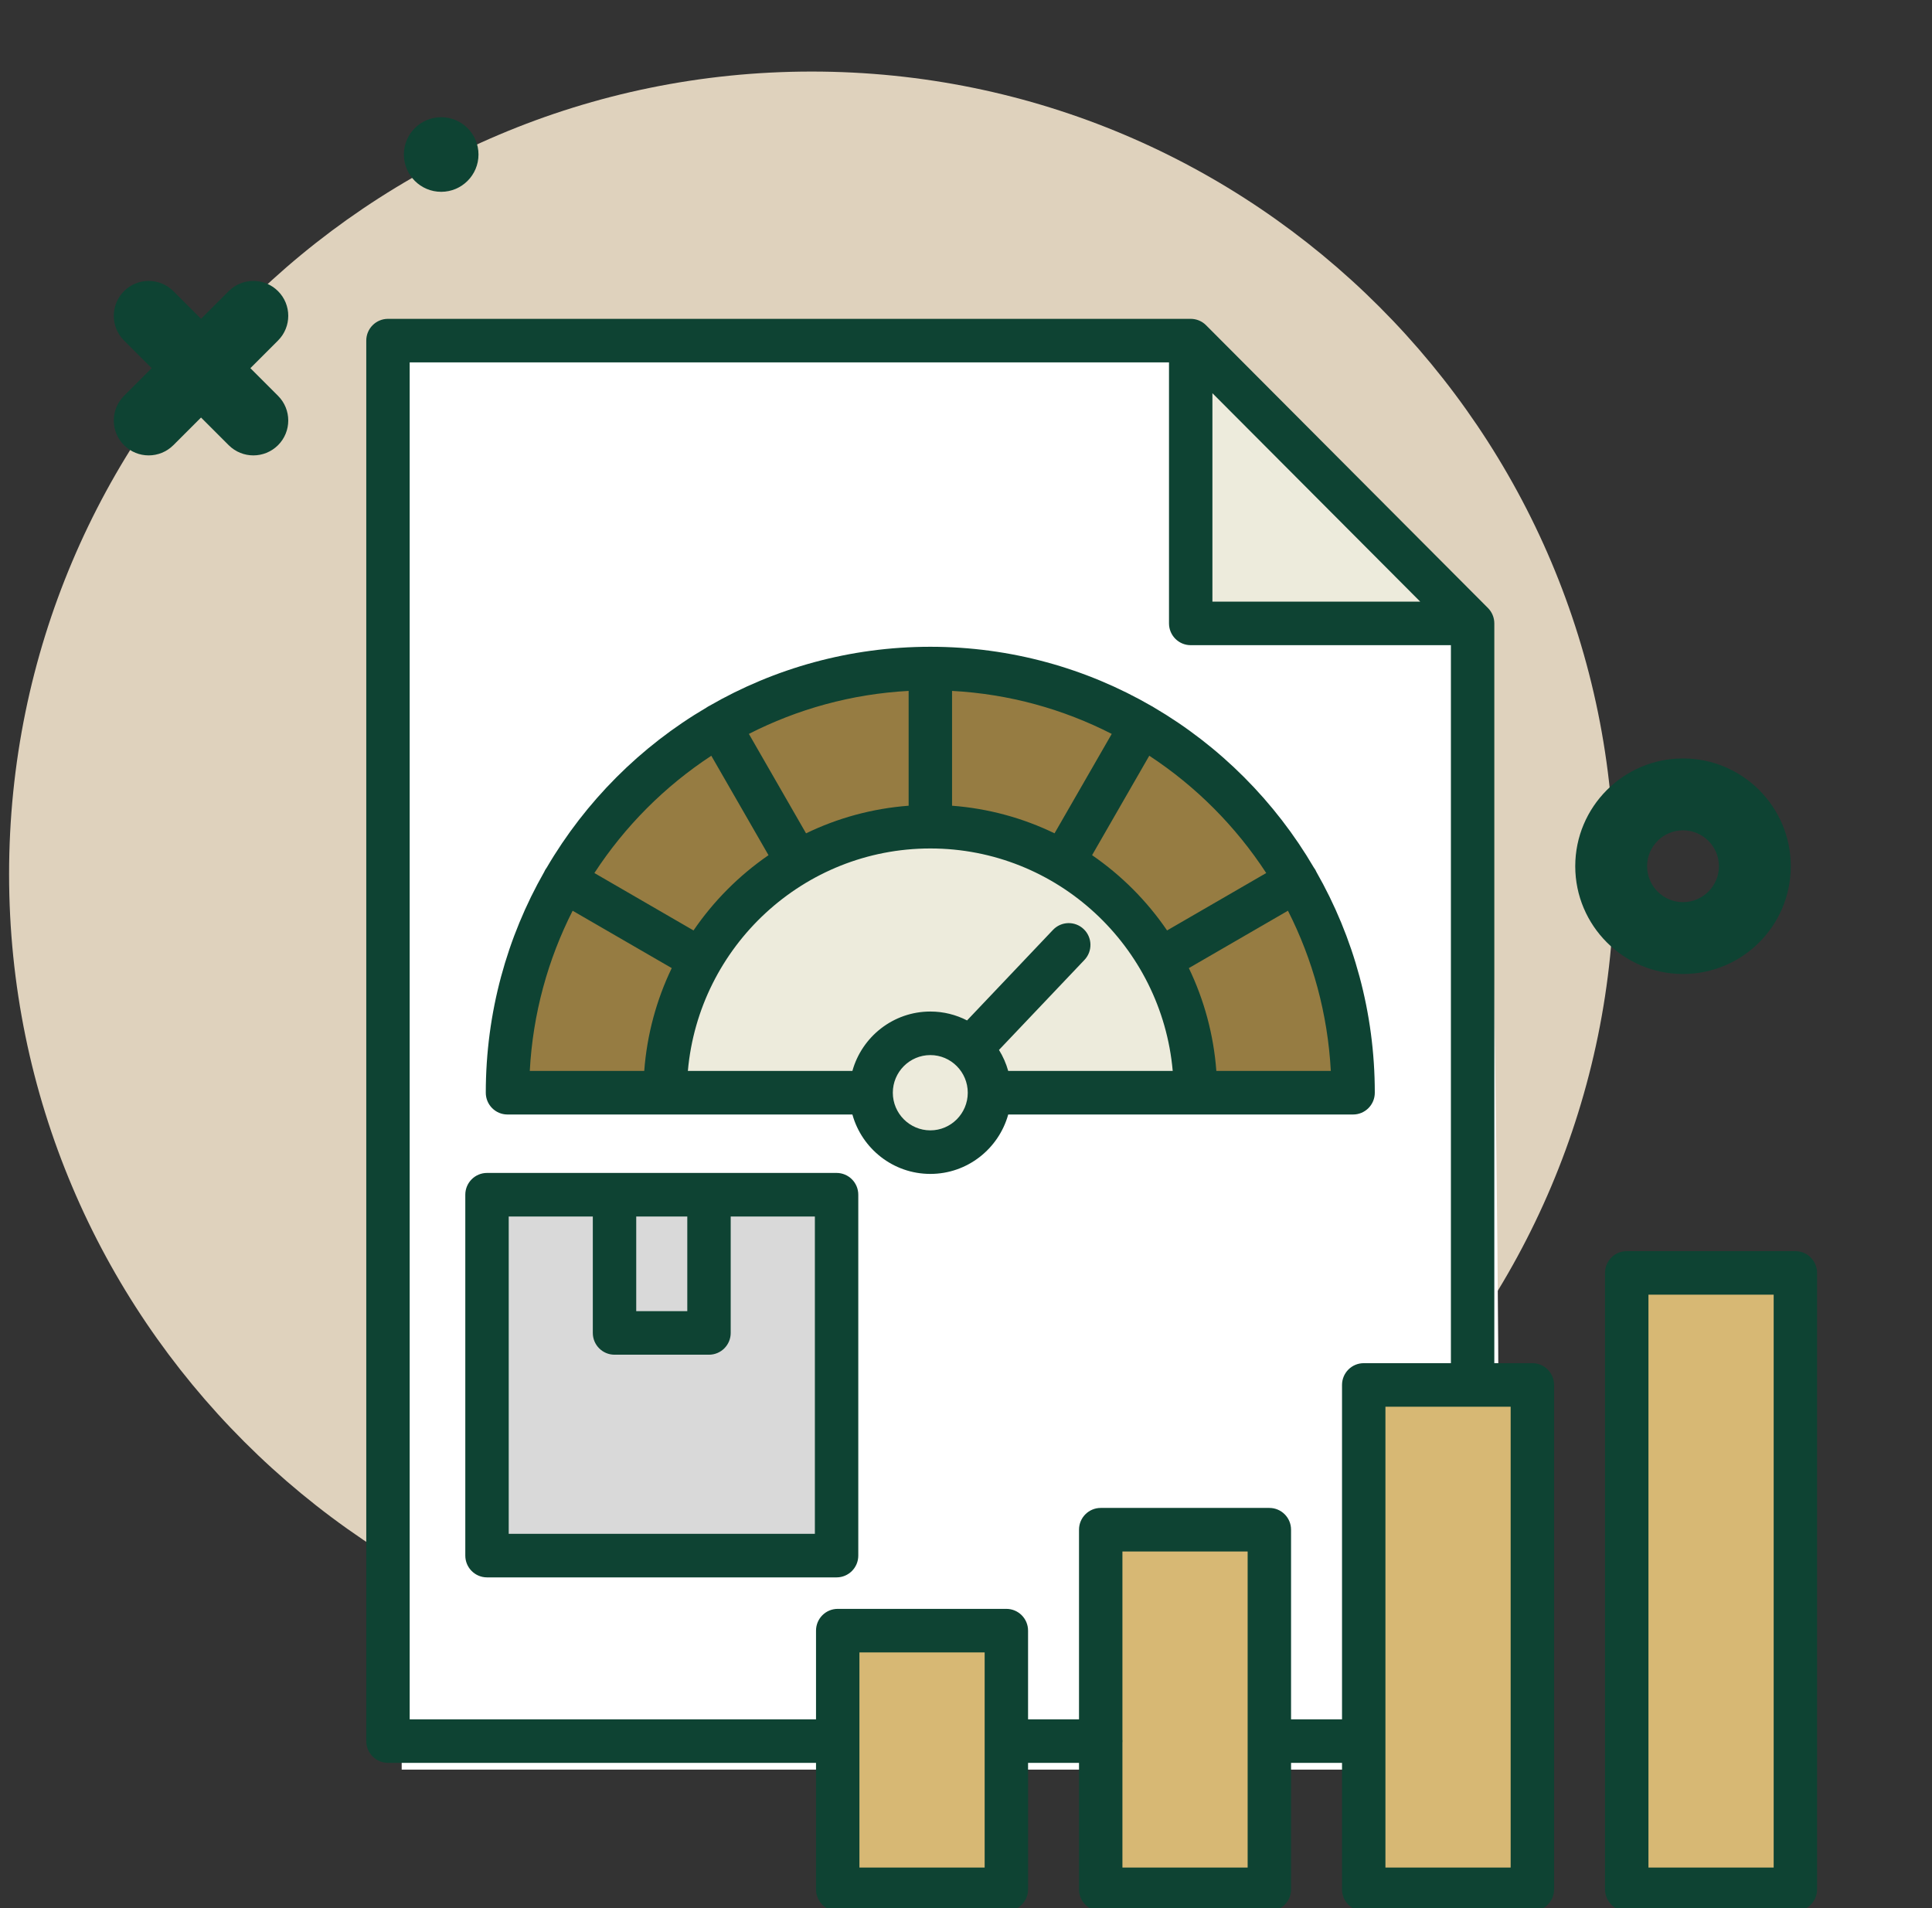 <svg xmlns="http://www.w3.org/2000/svg" width="81" height="80" viewBox="0 0 81 80" fill="none"><rect x="0" y="0" width="81" height="80" fill="#333333" stroke="none"/><g clip-path="url(#clip0_86_4625)"><path d="M34.03 70.298C52.614 70.298 67.679 55.233 67.679 36.649C67.679 18.065 52.614 3 34.03 3C15.446 3 0.381 18.065 0.381 36.649C0.381 55.233 15.446 70.298 34.03 70.298Z" fill="#DFD2BD"></path><path d="M50.485 14.851H16.841V74.193H62.343C63.226 74.193 62.711 42.211 62.343 26.221L50.485 14.851Z" fill="white"></path><path d="M70.561 40.836C68.07 40.836 66.043 38.809 66.043 36.318C66.043 33.826 68.07 31.799 70.561 31.799C73.053 31.799 75.079 33.826 75.079 36.318C75.079 38.809 73.053 40.836 70.561 40.836ZM70.561 34.812C69.731 34.812 69.055 35.487 69.055 36.318C69.055 37.149 69.731 37.824 70.561 37.824C71.391 37.824 72.067 37.149 72.067 36.318C72.067 35.487 71.391 34.812 70.561 34.812Z" fill="#0E4333"></path><path fill-rule="evenodd" clip-rule="evenodd" d="M62.049 25.999H50.111V14.062L62.049 25.999Z" fill="#EDEBDC"></path><path fill-rule="evenodd" clip-rule="evenodd" d="M39.086 34.579C45.285 34.579 50.312 39.606 50.312 45.809H27.855C27.855 39.606 32.883 34.579 39.086 34.579Z" fill="#EDEBDC"></path><path fill-rule="evenodd" clip-rule="evenodd" d="M35.163 68.516H42.304V79.433H35.163V68.516Z" fill="#D7B874"></path><path fill-rule="evenodd" clip-rule="evenodd" d="M46.299 64.255H53.44V79.433H46.299V64.255Z" fill="#D7B874"></path><path fill-rule="evenodd" clip-rule="evenodd" d="M57.438 58.145H64.578V79.433H57.438V58.145Z" fill="#D7B874"></path><path fill-rule="evenodd" clip-rule="evenodd" d="M68.574 53.416H75.715V79.433H68.574V53.416Z" fill="#D7B874"></path><path fill-rule="evenodd" clip-rule="evenodd" d="M20.311 50.115H35.113V65.349H20.311V50.115Z" fill="#D9D9D9"></path><path fill-rule="evenodd" clip-rule="evenodd" d="M23.576 36.857C22.05 39.487 21.18 42.546 21.18 45.81H27.855C27.855 43.763 28.402 41.847 29.358 40.194L23.576 36.857Z" fill="#967C42"></path><path fill-rule="evenodd" clip-rule="evenodd" d="M23.575 36.857L29.358 40.195C30.344 38.49 31.765 37.069 33.469 36.083L30.128 30.3C27.412 31.871 25.145 34.137 23.575 36.857Z" fill="#967C42"></path><path fill-rule="evenodd" clip-rule="evenodd" d="M30.129 30.3L33.47 36.083C35.119 35.127 37.039 34.58 39.086 34.58V27.904C35.822 27.904 32.763 28.775 30.129 30.3Z" fill="#967C42"></path><path fill-rule="evenodd" clip-rule="evenodd" d="M39.085 27.904V34.58C41.128 34.58 43.048 35.127 44.7 36.083L48.038 30.3C45.403 28.775 42.345 27.904 39.085 27.904Z" fill="#967C42"></path><path fill-rule="evenodd" clip-rule="evenodd" d="M48.038 30.3L44.7 36.083C46.404 37.069 47.822 38.49 48.808 40.195L54.591 36.857C53.02 34.137 50.754 31.871 48.038 30.3Z" fill="#967C42"></path><path fill-rule="evenodd" clip-rule="evenodd" d="M54.591 36.857L48.809 40.194C49.765 41.847 50.312 43.763 50.312 45.81H56.987C56.987 42.546 56.117 39.487 54.591 36.857Z" fill="#967C42"></path><path fill-rule="evenodd" clip-rule="evenodd" d="M39.085 48.318C40.466 48.318 41.59 47.191 41.59 45.81C41.59 44.429 40.466 43.302 39.085 43.302C37.701 43.302 36.577 44.43 36.577 45.81C36.577 47.191 37.701 48.318 39.085 48.318Z" fill="#EDEBDC"></path><path d="M57.639 45.814C57.639 42.448 56.748 39.287 55.19 36.556C55.176 36.525 55.162 36.495 55.145 36.465C55.126 36.434 55.106 36.404 55.084 36.375C53.459 33.599 51.141 31.278 48.369 29.654C48.353 29.644 48.337 29.633 48.32 29.623C48.309 29.616 48.298 29.611 48.287 29.606C45.552 28.023 42.382 27.117 39.005 27.117C35.632 27.117 32.466 28.02 29.733 29.598C29.718 29.606 29.702 29.614 29.686 29.623C29.662 29.637 29.639 29.652 29.616 29.668C26.855 31.29 24.545 33.605 22.924 36.372C22.901 36.402 22.88 36.433 22.861 36.466C22.843 36.497 22.828 36.528 22.814 36.56C21.258 39.29 20.367 42.45 20.367 45.814C20.367 46.319 20.774 46.727 21.277 46.727H35.737C36.136 48.162 37.449 49.218 39.005 49.218C40.559 49.218 41.871 48.162 42.27 46.727H56.729C57.232 46.727 57.639 46.318 57.639 45.814ZM53.087 36.603L48.93 39.01C48.086 37.773 47.019 36.702 45.786 35.854L48.184 31.685C50.137 32.966 51.809 34.644 53.087 36.603ZM41.883 44.02L45.466 40.246C45.813 39.88 45.799 39.303 45.435 38.955C45.071 38.607 44.495 38.621 44.148 38.986L40.544 42.783C40.082 42.545 39.559 42.41 39.005 42.41C37.449 42.41 36.136 43.467 35.737 44.901H28.839C29.301 39.68 33.683 35.573 39.005 35.573C44.325 35.573 48.705 39.68 49.167 44.901H42.27C42.182 44.587 42.051 44.291 41.883 44.02ZM39.915 33.781V28.967C42.313 29.096 44.58 29.732 46.61 30.77L44.212 34.938C42.895 34.3 41.444 33.897 39.915 33.781ZM38.095 33.781C36.564 33.897 35.113 34.3 33.794 34.939L31.397 30.77C33.428 29.733 35.695 29.096 38.095 28.967V33.781ZM29.822 31.686L32.22 35.855C30.988 36.703 29.92 37.774 29.076 39.01L24.92 36.603C26.197 34.644 27.869 32.967 29.822 31.686ZM24.008 38.184L28.163 40.589C27.527 41.911 27.125 43.367 27.01 44.901H22.211C22.34 42.495 22.974 40.221 24.008 38.184ZM39.005 47.392C38.138 47.392 37.432 46.684 37.432 45.814C37.432 44.944 38.138 44.236 39.005 44.236C39.87 44.236 40.574 44.944 40.574 45.814C40.574 46.684 39.87 47.392 39.005 47.392ZM50.996 44.901C50.881 43.367 50.479 41.911 49.843 40.589L53.998 38.183C55.032 40.22 55.666 42.494 55.795 44.901H50.996ZM64.245 57.153H62.65V26.137C62.65 25.895 62.554 25.663 62.383 25.491L50.564 13.635C50.394 13.464 50.162 13.368 49.921 13.368H16.266C15.764 13.368 15.356 13.776 15.356 14.28V72.997C15.356 73.502 15.764 73.91 16.267 73.91H34.212V79.214C34.212 79.718 34.619 80.127 35.122 80.127H42.192C42.694 80.127 43.102 79.718 43.102 79.214V73.91H45.238V79.214C45.238 79.718 45.646 80.127 46.148 80.127H53.218C53.721 80.127 54.128 79.718 54.128 79.214V73.91H56.265V79.214C56.265 79.718 56.672 80.127 57.175 80.127H64.245C64.747 80.127 65.155 79.718 65.155 79.214V58.066C65.155 57.562 64.747 57.153 64.245 57.153ZM50.831 16.485L59.543 25.224H50.831V16.485ZM41.282 78.301H36.032V69.279H41.282V78.301ZM52.308 78.301H47.058V73.071C47.06 73.046 47.062 73.022 47.062 72.998C47.062 72.973 47.06 72.949 47.058 72.924V65.048H52.308V78.301ZM54.128 72.085V64.135C54.128 63.63 53.721 63.222 53.218 63.222H46.148C45.646 63.222 45.238 63.631 45.238 64.135V72.085H43.102V68.367C43.102 67.862 42.694 67.454 42.192 67.454H35.122C34.619 67.454 34.212 67.862 34.212 68.367V72.085H17.176V15.193H49.011V26.137C49.011 26.641 49.418 27.05 49.921 27.05H60.83V57.153H57.175C56.672 57.153 56.265 57.562 56.265 58.066V72.085H54.128ZM63.335 78.301H58.085V58.979H63.335V78.301ZM75.272 52.456H68.202C67.699 52.456 67.292 52.864 67.292 53.368V79.214C67.292 79.718 67.699 80.127 68.202 80.127H75.272C75.774 80.127 76.182 79.718 76.182 79.214V53.368C76.181 52.864 75.774 52.456 75.272 52.456ZM74.362 78.301H69.112V54.281H74.362V78.301ZM35.074 49.177H20.418C19.916 49.177 19.508 49.586 19.508 50.09V65.221C19.508 65.725 19.916 66.134 20.418 66.134H35.074C35.577 66.134 35.984 65.725 35.984 65.221V50.09C35.984 49.586 35.577 49.177 35.074 49.177ZM26.674 51.003H28.815V54.973H26.674V51.003ZM34.164 64.308H21.328V51.003H24.854V55.886C24.854 56.39 25.262 56.798 25.764 56.798H29.725C30.227 56.798 30.635 56.39 30.635 55.886V51.003H34.164V64.308Z" fill="#0E4333"></path><path d="M18.497 8.042C19.36 8.042 20.061 7.342 20.061 6.478C20.061 5.615 19.36 4.914 18.497 4.914C17.633 4.914 16.933 5.615 16.933 6.478C16.933 7.342 17.633 8.042 18.497 8.042Z" fill="#0E4333"></path><path d="M10.622 19.093C10.248 19.093 9.874 18.95 9.588 18.665L5.199 14.276C4.628 13.704 4.628 12.778 5.199 12.207C5.77 11.636 6.696 11.636 7.268 12.207L11.657 16.596C12.228 17.167 12.228 18.093 11.657 18.665C11.371 18.95 10.996 19.093 10.622 19.093Z" fill="#0E4333"></path><path d="M6.233 19.093C5.859 19.093 5.485 18.95 5.199 18.665C4.628 18.093 4.628 17.167 5.199 16.596L9.588 12.207C10.159 11.636 11.085 11.636 11.657 12.207C12.228 12.778 12.228 13.704 11.657 14.276L7.268 18.665C6.982 18.95 6.607 19.093 6.233 19.093Z" fill="#0E4333"></path></g><defs><clipPath id="clip0_86_4625"><rect width="80" height="80" fill="white" transform="translate(0.381)"></rect></clipPath></defs></svg>